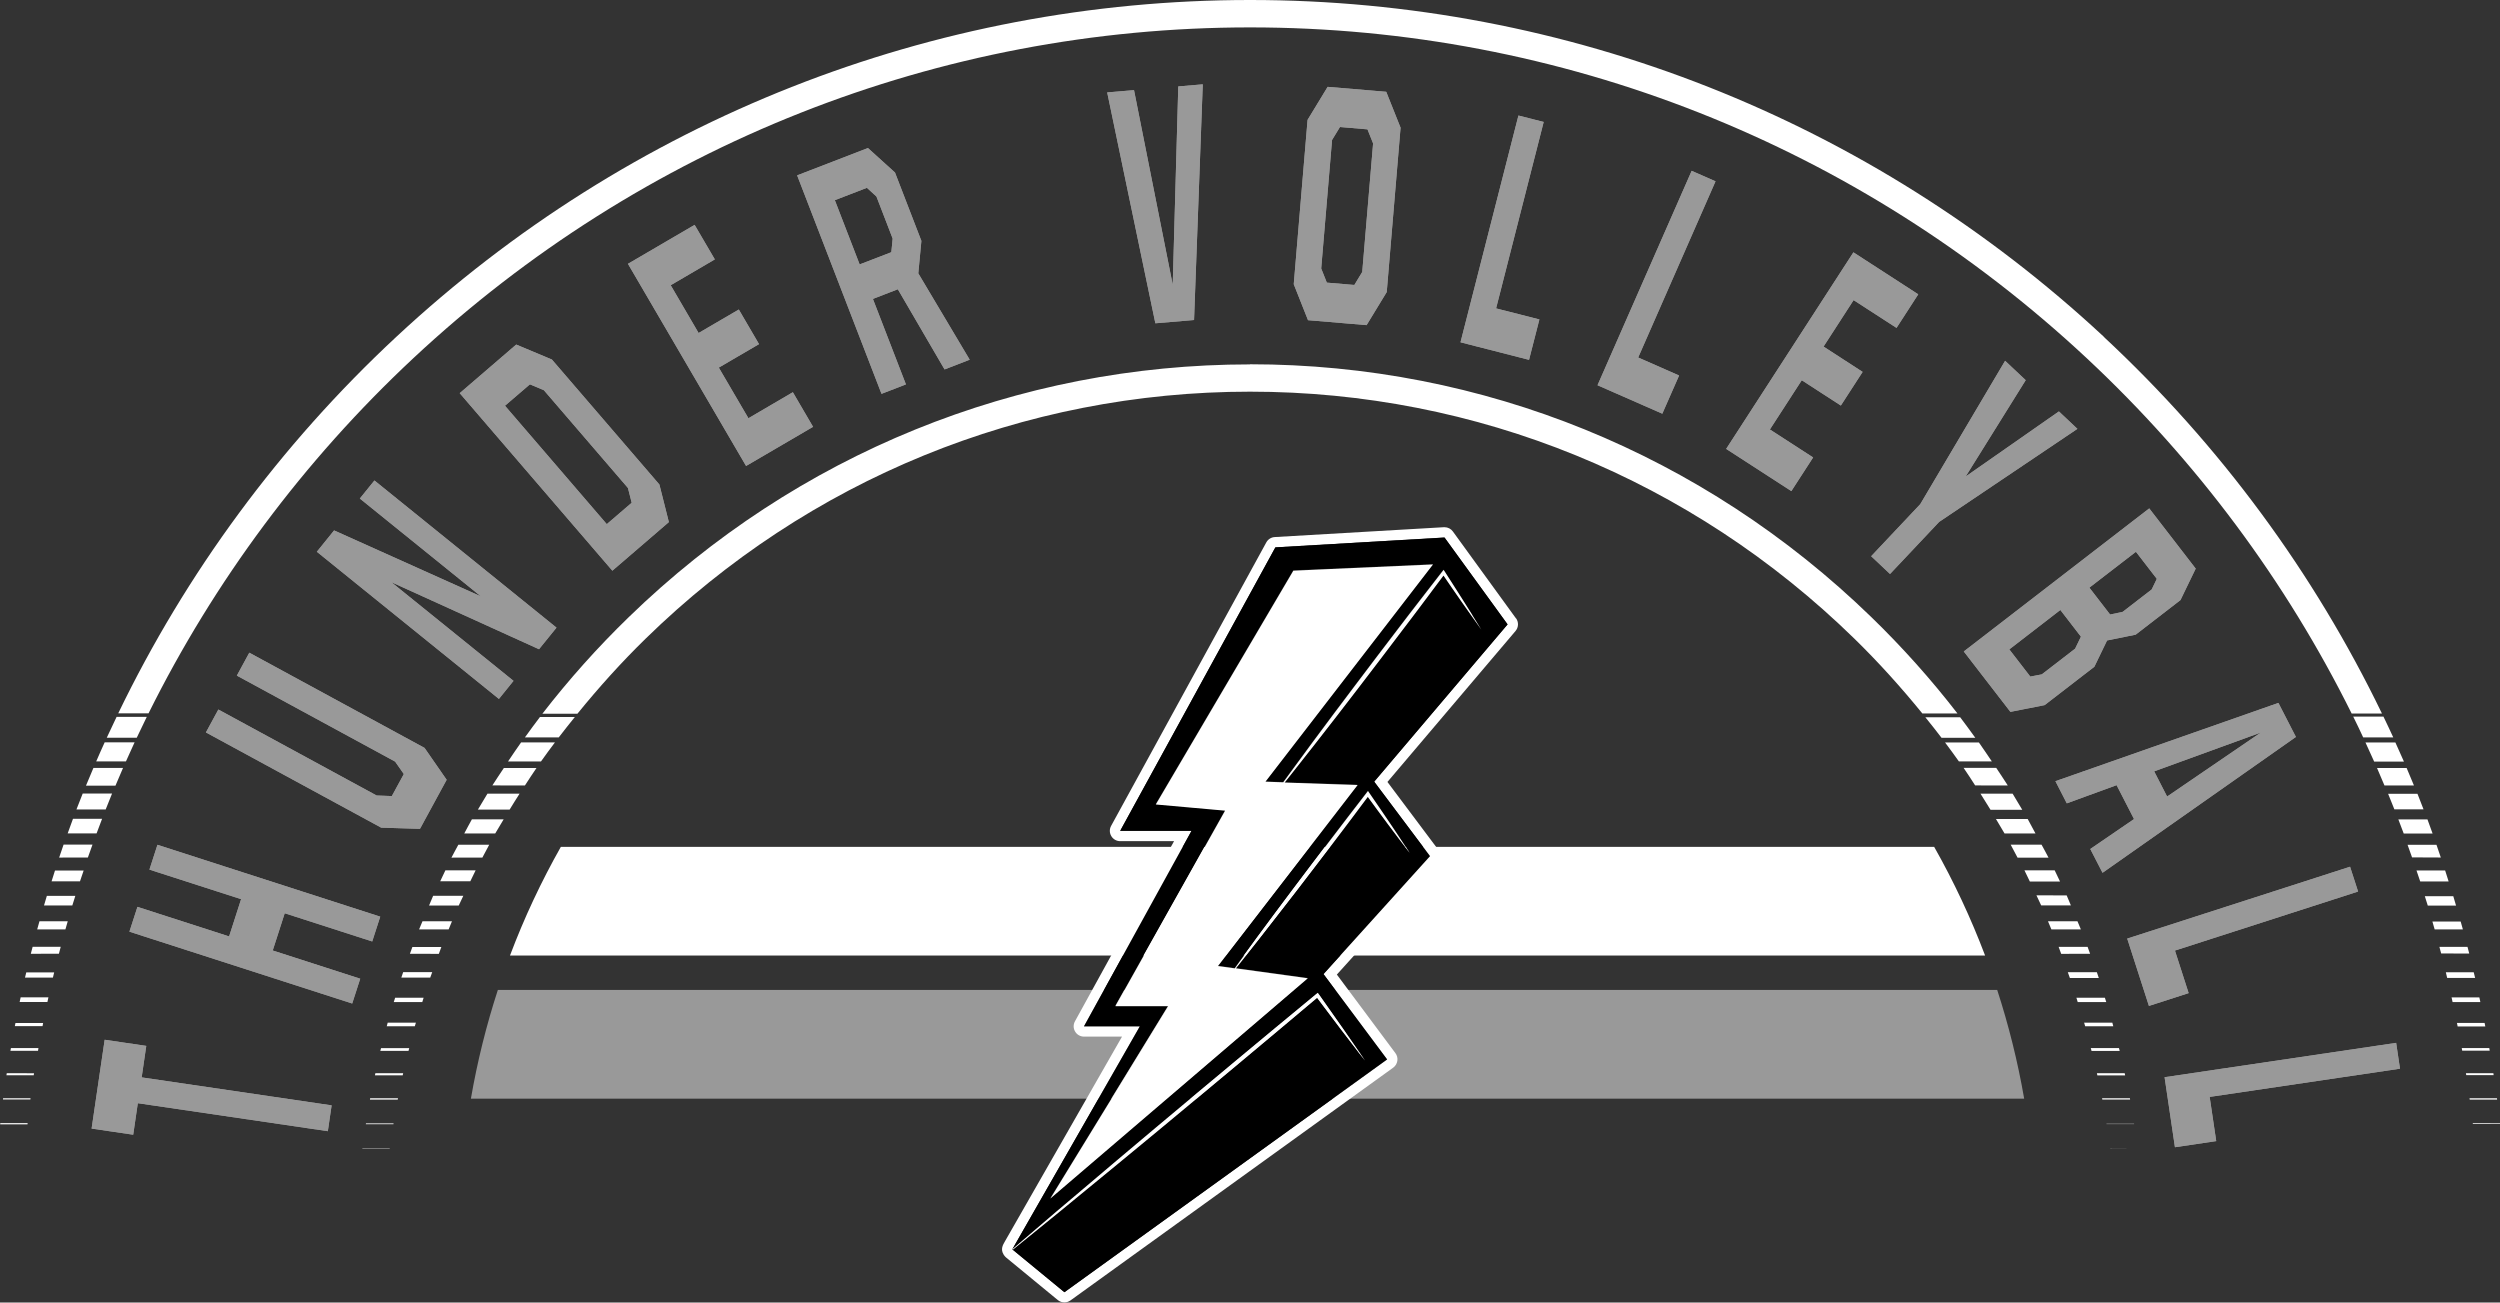 <?xml version="1.0" encoding="UTF-8"?>
<svg xmlns="http://www.w3.org/2000/svg" xmlns:xlink="http://www.w3.org/1999/xlink" viewBox="0 0 396 206.32">
  <rect x="0" y="0" width="396" height="206.32" fill="#333333" stroke="none"/>
  <defs>
    <style>.e{fill:#fff;}.f{clip-path:url(#d);}.g{fill:none;}.h{fill:#999;}</style>
    <clipPath id="d">
      <rect class="g" width="396" height="206.32"></rect>
    </clipPath>
  </defs>
  <g id="a"></g>
  <g id="b">
    <g id="c">
      <g class="f">
        <path class="e" d="M2.35,162.54c.03-.17,.06-.33,.1-.5,1.46,0,2.91,0,4.38,0-.03,.17-.06,.34-.09,.5-1.46,0-2.92,0-4.38,0m10.31-22.94c.19-.57,.39-1.14,.58-1.71-1.52,0-3.03,0-4.54,0-.19,.57-.36,1.14-.54,1.71,1.5,0,3,0,4.51,0m-6.66,26.86c.03-.15,.05-.3,.07-.45-1.45,0-2.9,0-4.36,0-.03,.15-.05,.3-.08,.44,1.45,0,2.91,0,4.36,0m12.46-52.9c-.53,1.1-1.05,2.2-1.56,3.31,1.58,0,3.17,0,4.75,0,.52-1.11,1.05-2.21,1.59-3.31h-4.79m376.53,56.75c-.02-.1-.03-.21-.04-.31-1.45,0-2.9,0-4.35,0,.02,.1,.04,.21,.05,.31,1.45,0,2.89,0,4.34,0m-.62-3.86c-.02-.14-.05-.29-.07-.43-1.45,0-2.91,0-4.36,0,.02,.14,.04,.28,.07,.42,1.45,0,2.92,0,4.36,0M13.92,135.83c.24-.68,.48-1.36,.73-2.04-1.53,0-3.05,0-4.58,0-.24,.68-.47,1.37-.7,2.05,1.53,0,3.04,0,4.54-.01m373.95,3.79c-.18-.58-.36-1.16-.55-1.74-1.51,0-3.03,0-4.54,0,.2,.58,.4,1.16,.59,1.74,1.5,0,3,0,4.5,0m1.18,3.84c-.15-.5-.29-1-.44-1.5-1.5,0-3.01,0-4.51,0,.16,.5,.31,.99,.47,1.49,1.5,0,2.99,0,4.49,0M9.33,151.07c.09-.37,.19-.73,.29-1.1-1.48,0-2.96,0-4.45,0-.1,.37-.2,.74-.29,1.11,1.48,0,2.97,0,4.45-.01m382.73,3.84c-.07-.3-.15-.6-.22-.9h-4.42c.07,.3,.14,.59,.21,.89,1.45,0,2.94,0,4.43,.01m-.93-3.86c-.09-.36-.19-.71-.28-1.07-1.49,0-2.97,0-4.45,0,.09,.35,.19,.7,.28,1.05,1.49,0,2.97,0,4.45,.01m-380.77-3.82c.12-.43,.25-.86,.37-1.29-1.49,0-2.98,0-4.48,0-.12,.43-.24,.86-.36,1.29,1.49,0,2.98,0,4.47,0m383.31,15.37c-.03-.19-.07-.37-.11-.56-1.47,0-2.93,0-4.38,0,.04,.19,.07,.38,.11,.56,1.46,0,2.92,0,4.38,0m-3.55-15.37c-.11-.42-.23-.83-.35-1.25-1.49,0-2.98,0-4.48,0,.12,.42,.24,.83,.36,1.25,1.49,0,2.98,0,4.47,0M7.51,158.72c.05-.25,.1-.5,.16-.74-1.47,0-2.93,0-4.4,0-.05,.25-.11,.5-.16,.74,1.47,0,2.93,0,4.4,0m.87-3.86c.06-.28,.13-.55,.2-.83-1.48,0-2.95,0-4.42,0-.06,.27-.13,.54-.2,.82,1.47,0,2.95,0,4.42,0m378.24-19.03c-.23-.67-.45-1.34-.68-2-1.53,0-3.05,0-4.58,0,.24,.66,.48,1.32,.71,1.99,1.4,0,2.92,.01,4.55,.02m6.27,22.9c-.05-.25-.11-.49-.16-.74-1.46,0-2.93,0-4.4,0,.05,.25,.1,.49,.16,.74,1.47,0,2.93,0,4.4,0M11.45,143.44c.16-.51,.32-1.02,.48-1.53-1.5,0-3.01,0-4.51,0-.15,.51-.3,1.01-.45,1.52,1.49,0,2.99,0,4.48,0m362.88-26.63h4.76c-.5-1.1-1.03-2.2-1.55-3.29-1.6,0-3.19,0-4.79,0,.54,1.09,1.07,2.19,1.58,3.3M4.81,174.17c0-.06,.02-.13,.03-.2-1.45,0-2.9,0-4.35,0,0,.06-.02,.13-.02,.19H4.81Zm375.97-53.54c-.44-1.01-.89-2.02-1.35-3.02h-4.74c.47,1.01,.92,2.01,1.38,3.03,1.58,0,3.14,0,4.71,0m1.59,3.78c-.38-.93-.77-1.85-1.16-2.77-1.56,0-3.13,0-4.69,0,.4,.92,.8,1.84,1.18,2.77,1.55,0,3.11,0,4.66,0m-365.62,3.8c.33-.84,.67-1.68,1.01-2.52-1.55,0-3.1,0-4.65,0-.33,.84-.66,1.68-.99,2.52,1.54,0,3.08,0,4.62,0m-11.39,42.11c.02-.11,.04-.22,.05-.33H1.07c-.02,.11-.03,.22-.05,.32,1.45,0,2.89,0,4.34,0m9.94-38.31c.29-.77,.58-1.54,.87-2.31-1.54,0-3.07,0-4.61,0-.29,.77-.56,1.54-.84,2.31h4.58m2.99-7.56c.39-.94,.79-1.88,1.2-2.81-1.56,0-3.13,0-4.69,0-.4,.93-.79,1.87-1.18,2.81,1.56,0,3.11,0,4.67,0m1.66-3.84c.45-1.01,.9-2.02,1.37-3.02-1.58,0-3.15,0-4.74,0-.45,1-.91,2.01-1.34,3.02,1.57,0,3.14,0,4.71,0m363.94,7.59c-.32-.82-.64-1.64-.96-2.46-1.55,0-3.1,0-4.65,0,.34,.82,.67,1.64,.99,2.46,1.54,0,3.08,0,4.62,0m12.13,49.83s0-.06,0-.1c-1.08,0-2.15,0-3.26-.02-.35,0-.72,0-1.07,0,0,.04,0,.08,.01,.12,1.44,0,2.89,0,4.33,0m-391.67,.05c0-.06,.02-.12,.02-.18-1.44,0-2.89,0-4.33,0,0,.06-.02,.13-.02,.19,1.44,0,2.89,0,4.33,0m380.96-46.07c-.27-.74-.54-1.49-.81-2.23-1.54,0-3.08,0-4.61,0,.29,.74,.57,1.49,.85,2.24,1.52,0,3.05,0,4.58,0m-52.05-78.66C296.29,18.95,248.26,0,198.01,0S99.72,18.95,62.77,53.36c-18.46,17.18-33.31,37.42-44.04,59.63h4.8c10.38-20.89,24.51-39.96,41.94-56.25C101.65,22.95,148.72,4.34,198.01,4.34s96.35,18.61,132.54,52.41c17.44,16.29,31.57,35.37,41.95,56.27h4.8c-10.74-22.22-25.59-42.47-44.06-59.66m62.3,120.81c0-.07-.02-.14-.02-.2-1.45,0-2.9,0-4.35,0,0,.07,.02,.14,.03,.21h4.34ZM74.5,139.59c.28-.57,.55-1.15,.84-1.73h-4.79c-.28,.57-.55,1.15-.82,1.73,1.59,0,3.18,0,4.77,0m251.81,.05c-.28-.6-.56-1.19-.85-1.78-1.6,0-3.19,0-4.79,0,.3,.59,.57,1.19,.86,1.78,1.59,0,3.18,0,4.77,0m9.46,26.83c-.04-.15-.08-.31-.12-.46-1.49,0-2.98,0-4.46,0,.04,.16,.08,.31,.12,.46,1.49,0,2.97,0,4.46,0m-270.06-3.9c.06-.19,.12-.38,.18-.58-1.49,0-2.98,0-4.47,0-.05,.19-.1,.38-.15,.57,1.48,0,2.96,0,4.44,0m262.32-19.16c-.23-.52-.43-1.05-.66-1.57-1.59,0-3.19,0-4.79-.01,.25,.53,.51,1.05,.75,1.59,1.57,0,3.13,0,4.7,0m-261.13,15.31c.07-.23,.14-.46,.21-.68-1.51,0-3.01,0-4.51,0-.07,.23-.15,.46-.22,.69,1.51,0,3.01,0,4.51,0m2.63-7.64c.14-.36,.26-.73,.4-1.09-1.53,0-3.06,0-4.59,0-.13,.36-.26,.72-.39,1.08,1.53,0,3.05,0,4.58,.01m13.63-26.66c.61-.93,1.2-1.86,1.84-2.78h-5.17c-.61,.92-1.23,1.83-1.82,2.76,1.71,0,3.44,0,5.16,.01m249.3,30.5c-.1-.31-.2-.61-.31-.92-1.53,0-3.06,0-4.6,0,.11,.31,.23,.61,.33,.92,1.52,0,3.05,0,4.57,0m-264.29-.07c.1-.29,.21-.58,.31-.86h-4.6c-.1,.29-.19,.58-.29,.86,1.52,0,3.05,0,4.57,0m265.49,3.88c-.07-.23-.15-.46-.22-.69h-4.51c.07,.23,.14,.46,.21,.69,1.5,0,3.01,0,4.52,0m-260.97-15.29c.23-.52,.49-1.03,.73-1.55-1.59,0-3.19,0-4.78,0-.23,.51-.43,1.03-.65,1.55,1.57,0,3.14,0,4.7,0m256.95,3.78c-.17-.43-.36-.86-.54-1.29-1.56,0-3.12,0-4.67,0,.18,.43,.36,.86,.54,1.29h4.68m-258.56,0c.18-.43,.35-.86,.53-1.29-1.56,0-3.11,0-4.67,0-.18,.43-.37,.85-.54,1.29,1.56,0,3.12,0,4.68,0m259.73,3.86c.09,0,.19,0,.28,0-.13-.37-.26-.73-.4-1.1-1.53,0-3.06,0-4.59,0,.14,.37,.27,.74,.41,1.11,1.43,0,2.87,0,4.3-.01m3.95,11.48c-.05-.19-.1-.38-.15-.57h-4.47c.06,.19,.12,.38,.17,.57h4.44Zm-16.71-38.14c-.59-.94-1.22-1.86-1.83-2.79h-5.17c.63,.91,1.23,1.85,1.83,2.78,1.72,0,3.45,0,5.17,.01M62.32,178.07s.01-.08,.02-.12c-1.46,0-2.91,0-4.37,0,0,.04-.01,.08-.02,.12,1.45,0,2.91,0,4.37,0m-4.92,3.79s0,.04,0,.07c1.44,0,2.89,0,4.33,0,0-.02,0-.04,0-.06-1.44,0-2.88,0-4.33,0m262.92-53.61c-.5-.85-1.01-1.7-1.52-2.54-.88,0-1.77,0-2.65,0-.81,0-1.63,0-2.44,0,.54,.84,1.07,1.69,1.59,2.55,1.68,0,3.35,0,5.02,0m-255.61,38.19c.04-.15,.08-.29,.11-.44-1.49,0-2.97,0-4.46,0-.04,.15-.08,.29-.12,.44,1.48,0,2.98,0,4.46,0m269.57,15.44s0,.01,0,.02c1.44,0,2.88,0,4.33,0h0l-4.33-.02M85.54,113.56c-.82,1.07-1.6,2.15-2.39,3.24,1.79,0,3.56,0,5.36,0,.83-1.09,1.69-2.16,2.55-3.23h-5.52m-9.13,22.27c.36-.68,.71-1.35,1.08-2.03h-4.89c-.36,.68-.74,1.35-1.09,2.04,1.64,0,3.27,0,4.9-.01m261.63,42.22s0-.03,0-.05c-1.46,0-2.91,0-4.37,0,0,.01,0,.03,0,.04h4.37Zm-.63-3.88c-.01-.07-.02-.14-.03-.21-1.48,0-2.94,0-4.41,0,.01,.07,.03,.14,.04,.2h4.41ZM80.73,128.23c.52-.84,1.03-1.68,1.57-2.51-1.69,0-3.39,0-5.09,0-.51,.83-1.01,1.67-1.51,2.52h5.03m-16.94,42.09c.03-.11,.04-.22,.07-.33-1.47,0-2.93,0-4.4,0-.02,.11-.05,.22-.07,.33,1.47,0,2.94,0,4.4,0m-.79,3.85c.01-.07,.03-.14,.04-.21-1.47,0-2.95,0-4.41,0-.01,.07-.02,.14-.03,.21h4.41Zm273.62-3.85c-.02-.11-.05-.23-.07-.34-1.47,0-2.93,0-4.4,0,.02,.11,.04,.23,.07,.35,1.47,0,2.94,0,4.4,0m-31.64-56.72c.87,1.08,1.73,2.15,2.56,3.25,1.79,0,3.57,0,5.35,0-.79-1.09-1.58-2.19-2.4-3.26-1.84,0-3.67,0-5.51,0m10.53,7c-.68-1-1.35-2.01-2.05-3h-5.36c.74,.99,1.48,1.99,2.19,3,1.74,0,3.48,0,5.22,0m-117.5-62.89c-36.87,0-71.82,14.21-98.41,40.03-4.96,4.81-9.53,9.93-13.69,15.31,1.85,0,3.7,0,5.55,0,3.36-4.14,6.95-8.13,10.82-11.91,25.82-25.22,59.82-39.11,95.72-39.11s69.9,13.89,95.72,39.11c3.85,3.76,7.43,7.74,10.78,11.86,1.85,0,3.71,0,5.56,0-4.15-5.37-8.71-10.48-13.66-15.28-26.59-25.81-61.54-40.03-98.41-40.03m-119.54,74.31c.43-.75,.89-1.49,1.33-2.23-1.68,0-3.36,0-5.03,0-.42,.74-.8,1.49-1.21,2.24,1.63,0,3.27,0,4.91,0m7.24-11.4c.72-1.02,1.46-2.02,2.21-3.02-1.79,0-3.57,0-5.36,0-.71,1-1.39,2.01-2.07,3.02,1.74,0,3.48,0,5.22,0m238.79,15.22c-.35-.69-.73-1.36-1.1-2.05-1.63,0-3.26,0-4.89,0,.37,.68,.73,1.37,1.09,2.06,1.63,0,3.26,0,4.89,0m-2.05-3.83c-.41-.76-.81-1.53-1.23-2.29h-5.03c.45,.76,.92,1.52,1.36,2.29h4.91"></path>
        <path class="e" d="M306.37,134.14H88.84c-3.11,5.5-5.81,11.25-8.06,17.22h233.66c-2.26-5.97-4.96-11.73-8.07-17.22"></path>
        <path class="h" d="M74.59,174.03h246.04c-1.02-5.89-2.46-11.64-4.27-17.22H78.86c-1.82,5.58-3.25,11.33-4.27,17.22"></path>
        <path class="e" d="M240.13,97.95l-9.99-13.76c-.31-.43-.8-.68-1.33-.68-.03,0-.06,0-.1,0l-26.79,1.56c-.56,.03-1.07,.35-1.34,.85l-24.58,44.9c-.28,.51-.27,1.12,.03,1.62,.3,.5,.83,.8,1.41,.8h8.53l-15.7,28.54c-.28,.51-.27,1.13,.03,1.62,.29,.5,.83,.8,1.41,.8h6.02l-18.56,32.45c-.33,.57-.7,1.22-.22,2.03,.03,.04,.05,.09,.08,.13l.03,.04c.09,.13,.2,.25,.32,.35l8.18,6.73c.3,.25,.67,.37,1.04,.37,.33,0,.67-.1,.96-.31l51.12-36.87c.36-.26,.59-.65,.66-1.08,.07-.43-.04-.88-.31-1.23l-9.27-12.44,15.97-17.68c.53-.58,.57-1.45,.1-2.08l-8.06-10.75,20.29-23.91c.49-.58,.52-1.41,.08-2.02Zm-22.46,25.87l8.85,11.8-16.88,18.68,10.08,13.52-51.12,36.87-8.18-6.73-.06-.08s20.19-35.3,20.19-35.3h-8.85l17.04-30.97h-11.3l24.58-44.9,26.79-1.56,9.99,13.76-21.13,24.91Z"></path>
        <path d="M202.02,86.7l-24.58,44.9h11.3l-17.04,30.97h8.85s-20.2,35.31-20.19,35.3l.06,.08,8.18,6.73,51.12-36.87-10.08-13.52,16.88-18.68-8.85-11.8,21.13-24.91-9.99-13.76-26.79,1.56Zm10.56,76.01c.62,.87,1.21,1.75,1.82,2.63l.91,1.32,.9,1.32-.99-1.26-.97-1.27c-.65-.85-1.31-1.69-1.95-2.54l-3.67-4.87-6.09,5.12-6.32,5.29-6.33,5.28-6.34,5.27-6.36,5.25-6.37,5.23-3.19,2.62-3.2,2.6c-1.32,1.07-2.65,2.15-3.97,3.22l-.06-.08c1.29-1.11,2.58-2.22,3.88-3.32l3.13-2.68,3.15-2.66,6.29-5.33,6.31-5.31,6.32-5.29,6.33-5.28,6.34-5.27,6.35-5.25,.23-.19,.17,.24,3.68,5.23Zm17.73-69.89l1.45,2.28,1.44,2.29c.48,.76,.96,1.53,1.43,2.3-.53-.73-1.05-1.47-1.57-2.21l-1.56-2.21-1.54-2.22-1.33-1.94c-1.06,1.42-2.12,2.84-3.18,4.25l-1.7,2.26-1.71,2.25c-2.27,3.01-4.56,6-6.85,9l-3.45,4.48-3.47,4.46c-1.16,1.48-2.32,2.97-3.5,4.45-.43,.55-.87,1.09-1.3,1.64l11.56,.39-22.12,28.67,2.66,.37c.25-.35,.5-.69,.75-1.04,.93-1.29,1.88-2.58,2.82-3.86,1.89-2.57,3.8-5.12,5.71-7.67l2.88-3.82,2.89-3.81,2.9-3.8,2.92-3.79,.23-.3,.21,.31,1.62,2.36c.54,.79,1.07,1.58,1.61,2.37,.54,.79,1.06,1.59,1.59,2.38,.53,.8,1.06,1.59,1.58,2.4-.59-.76-1.16-1.52-1.74-2.28-.57-.76-1.16-1.52-1.72-2.29-.57-.77-1.14-1.53-1.71-2.31l-1.47-2.01-2.64,3.53-2.88,3.81-2.9,3.8-2.91,3.8c-1.94,2.53-3.9,5.04-5.87,7.55-.98,1.25-1.97,2.51-2.96,3.75-.24,.31-.49,.61-.73,.92l11.39,1.57-40.8,34.9,18.68-30.48h-8.36l17.37-30.97-10.98-.98,21.79-37.03,22.12-.98-26.54,34.41,2.82,.1c.43-.6,.87-1.19,1.3-1.78,1.11-1.53,2.23-3.04,3.35-4.56l3.38-4.54,3.4-4.52c2.27-3.01,4.55-6.02,6.84-9.01l1.72-2.25,1.73-2.24c1.15-1.49,2.3-2.99,3.46-4.47l.22-.28,.19,.29,1.46,2.28Z"></path>
        <path class="e" d="M208.9,157.49l3.68,5.23c.62,.87,1.21,1.75,1.82,2.63l.91,1.32,.9,1.32-.99-1.26-.97-1.27c-.65-.85-1.31-1.69-1.95-2.54l-3.67-4.87-6.09,5.12-6.32,5.29-6.33,5.28-6.34,5.27-6.36,5.25-6.37,5.23-3.19,2.62-3.2,2.6c-1.32,1.07-2.65,2.15-3.97,3.22l-.06-.08c1.29-1.11,2.58-2.22,3.88-3.32l3.13-2.68,3.15-2.66,6.29-5.33,6.31-5.31,6.32-5.29,6.33-5.28,6.34-5.27,6.35-5.25,.23-.19,.17,.24Zm24.31-60.08l-1.44-2.29-1.45-2.28-1.46-2.28-.19-.29-.22,.28c-1.16,1.49-2.31,2.98-3.46,4.47l-1.73,2.24-1.72,2.25c-2.29,2.99-4.57,6-6.84,9.01l-3.4,4.52-3.38,4.54c-1.12,1.52-2.24,3.03-3.35,4.56-.43,.6-.87,1.19-1.3,1.78l-2.82-.1,26.54-34.41-19.08,.85-3.04,.14-21.79,37.03,10.98,.98-17.37,30.97h8.36l-18.68,30.48,1.62-1.39,39.17-33.51-11.39-1.57c.24-.31,.49-.62,.73-.92,1-1.25,1.98-2.5,2.96-3.75,1.97-2.51,3.92-5.03,5.87-7.55l2.91-3.8,2.9-3.8,2.88-3.81,2.64-3.53,1.47,2.01c.56,.77,1.14,1.54,1.71,2.31,.57,.77,1.15,1.53,1.72,2.29,.57,.76,1.15,1.53,1.74,2.28-.52-.8-1.05-1.6-1.58-2.4-.53-.79-1.05-1.6-1.59-2.38-.54-.79-1.07-1.59-1.61-2.37l-1.62-2.36-.21-.31-.23,.3-2.92,3.79-2.9,3.8-2.89,3.81-2.88,3.82c-1.92,2.55-3.82,5.1-5.71,7.67-.95,1.28-1.89,2.57-2.82,3.86-.25,.35-.5,.69-.75,1.04l-2.66-.37,22.12-28.67-11.56-.39c.43-.55,.87-1.09,1.3-1.64,1.17-1.48,2.33-2.96,3.5-4.45l3.47-4.46,3.45-4.48c2.29-2.99,4.58-5.99,6.85-9l1.71-2.25,1.7-2.26c1.06-1.41,2.12-2.83,3.18-4.25l1.33,1.94,1.54,2.22,1.56,2.21c.52,.74,1.04,1.47,1.57,2.21-.47-.77-.95-1.54-1.43-2.3Z"></path>
        <path class="h" d="M342.87,170.63l1.64,11.09,6.54-.97-1.04-7,30.15-4.47-.61-4.09-36.68,5.44Zm-5.92-21.96l3.44,10.67,6.29-2.03-2.17-6.74,29.01-9.35-1.27-3.93-35.29,11.38Zm21.17-32.64l-14.85,10.14-2.05-3.99,16.9-6.15Zm-32.54,7.71l1.8,3.51,7.89-2.88,2.76,5.37-6.93,4.74,1.94,3.77,30.63-21.52-2.77-5.39-35.32,12.4Zm5.38-30.66l7.37-5.68,3.31,4.29-.81,1.68-4.6,3.55-1.99,.42-3.28-4.25Zm-12.68,9.78l8.08-6.24,3.26,4.23-.92,1.9-5.28,4.07-1.82,.35-3.33-4.31Zm-7.21,.34l7.38,9.56,5.42-1.07,7.88-6.08,2.01-4.16,4.53-.92,7.1-5.48,2.41-4.98-7.36-9.54-29.36,22.65Zm-14.68-15.1l2.99,2.82,7.78-8.25,21.9-14.74-2.93-2.76-14.77,10.31,9.51-15.26-3.26-3.07-13.44,22.71-7.78,8.25Zm-22.96-16.99l10.32,6.68,3.45-5.33-6.85-4.43,5.05-7.8,6.19,4.01,3.45-5.33-6.19-4.01,4.76-7.36,6.8,4.4,3.44-5.32-10.27-6.65-20.15,31.13Zm-20.39-10.09l10.27,4.51,2.66-6.05-6.48-2.85,12.25-27.91-3.78-1.66-14.91,33.96Zm-21.7-6.8l10.86,2.78,1.64-6.4-6.86-1.75,7.54-29.53-4-1.02-9.18,35.93Zm-21.17-9.45l-.89-2.24,1.72-20.36,1.25-2.05,4.36,.37,.89,2.23-1.72,20.36-1.25,2.06-4.36-.37Zm-2.98,5.95l9.28,.78,3.19-5.24,2.19-26.03-2.27-5.69-9.28-.78-3.18,5.23-2.19,26.03,2.26,5.7Zm-24.17,.49l6.12-.52,1.38-37.33-3.88,.33-.88,31.41-6.13-30.82-4.25,.36,7.63,36.57Zm-46.85-9.32l-3.93-10.18,5.08-1.96,1.51,1.38,2.57,6.67-.21,2.15-5.03,1.94Zm3.48,20.49l3.85-1.49-5.23-13.54,3.95-1.53,7.4,12.7,3.98-1.54-8.14-13.68,.49-5.14-4.18-10.83-4.29-3.88-11.21,4.33,13.36,34.6Zm-21.47,11.43l10.61-6.2-3.2-5.48-7.04,4.12-4.69-8.02,6.37-3.72-3.2-5.48-6.37,3.72-4.42-7.57,6.99-4.09-3.2-5.47-10.56,6.17,18.71,32.02Zm-22.07,9.21l-16.12-18.75,3.95-3.39,2.21,.93,13.32,15.49,.59,2.34-3.95,3.39Zm.89,7.38l8.95-7.7-1.5-5.95-17.03-19.8-5.65-2.37-8.95,7.7,24.18,28.12Zm-17.97,20.31l2.31-2.86-19.36-15.64,23.4,10.63,2.77-3.42-28.84-23.31-2.31,2.86,19.18,15.5-23.26-10.45-2.73,3.38,28.84,23.31Zm-12.51,20.59l4.23-7.78-3.5-5.05-27.76-15.08-1.97,3.63,25.07,13.62,1.38,1.97-1.9,3.49-2.41-.09-25.07-13.62-1.97,3.63,27.76,15.08,6.14,.19Zm-10.73,27.66l1.27-3.93-13.86-4.47,1.9-5.9,13.86,4.47,1.27-3.93-35.29-11.38-1.27,3.93,14.52,4.68-1.9,5.9-14.52-4.68-1.27,3.93,35.29,11.38Zm-3.86,20.22l.6-4.09-30.09-4.43,.73-4.99-6.59-.97-2.07,14.07,6.59,.97,.73-4.99,30.09,4.43Z"></path>
        <path class="h" d="M342.87,170.63l1.64,11.09,6.54-.97-1.04-7,30.15-4.47-.61-4.09-36.68,5.44Zm-5.92-21.96l3.44,10.67,6.29-2.03-2.17-6.74,29.01-9.35-1.27-3.93-35.29,11.38Zm21.17-32.64l-14.85,10.14-2.05-3.99,16.9-6.15Zm-32.54,7.71l1.8,3.51,7.89-2.88,2.76,5.37-6.93,4.74,1.94,3.77,30.63-21.52-2.77-5.39-35.32,12.4Zm5.38-30.66l7.37-5.68,3.31,4.29-.81,1.68-4.6,3.55-1.99,.42-3.28-4.25Zm-12.68,9.78l8.08-6.24,3.26,4.23-.92,1.9-5.28,4.07-1.82,.35-3.33-4.31Zm-7.21,.34l7.38,9.56,5.42-1.07,7.88-6.08,2.01-4.16,4.53-.92,7.1-5.48,2.41-4.98-7.36-9.54-29.36,22.65Zm-14.68-15.1l2.99,2.82,7.78-8.25,21.9-14.74-2.93-2.76-14.77,10.31,9.51-15.26-3.26-3.07-13.44,22.71-7.78,8.25Zm-22.96-16.99l10.32,6.68,3.45-5.33-6.85-4.43,5.05-7.8,6.19,4.01,3.45-5.33-6.19-4.01,4.76-7.36,6.8,4.4,3.44-5.32-10.27-6.65-20.15,31.13Zm-20.39-10.09l10.27,4.51,2.66-6.05-6.48-2.85,12.25-27.91-3.78-1.66-14.91,33.96Zm-21.7-6.8l10.86,2.78,1.64-6.4-6.86-1.75,7.54-29.53-4-1.02-9.18,35.93Zm-21.17-9.45l-.89-2.24,1.72-20.36,1.25-2.05,4.36,.37,.89,2.23-1.72,20.36-1.25,2.06-4.36-.37Zm-2.98,5.95l9.28,.78,3.19-5.24,2.19-26.03-2.27-5.69-9.28-.78-3.18,5.23-2.19,26.03,2.26,5.7Zm-24.17,.49l6.12-.52,1.38-37.33-3.88,.33-.88,31.41-6.13-30.82-4.25,.36,7.63,36.57Zm-46.85-9.32l-3.93-10.18,5.08-1.96,1.51,1.38,2.57,6.67-.21,2.15-5.03,1.94Zm3.48,20.49l3.85-1.49-5.23-13.54,3.95-1.53,7.4,12.7,3.98-1.54-8.14-13.68,.49-5.14-4.18-10.83-4.29-3.88-11.21,4.33,13.36,34.6Zm-21.47,11.43l10.61-6.2-3.2-5.48-7.04,4.12-4.69-8.02,6.37-3.72-3.2-5.48-6.37,3.72-4.42-7.57,6.99-4.09-3.2-5.47-10.56,6.17,18.71,32.02Zm-22.07,9.21l-16.12-18.75,3.95-3.39,2.21,.93,13.32,15.49,.59,2.34-3.95,3.39Zm.89,7.38l8.95-7.7-1.5-5.95-17.03-19.8-5.65-2.37-8.95,7.7,24.18,28.12Zm-17.97,20.31l2.31-2.86-19.36-15.64,23.4,10.63,2.77-3.42-28.84-23.31-2.31,2.86,19.18,15.5-23.26-10.45-2.73,3.38,28.84,23.31Zm-12.51,20.59l4.23-7.78-3.5-5.05-27.76-15.08-1.97,3.63,25.07,13.62,1.38,1.97-1.9,3.49-2.41-.09-25.07-13.62-1.97,3.63,27.76,15.08,6.14,.19Zm-10.73,27.66l1.27-3.93-13.86-4.47,1.9-5.9,13.86,4.47,1.27-3.93-35.29-11.38-1.27,3.93,14.52,4.68-1.9,5.9-14.52-4.68-1.27,3.93,35.29,11.38Zm-3.86,20.22l.6-4.09-30.09-4.43,.73-4.99-6.59-.97-2.07,14.07,6.59,.97,.73-4.99,30.09,4.43Z"></path>
      </g>
    </g>
  </g>
</svg>
